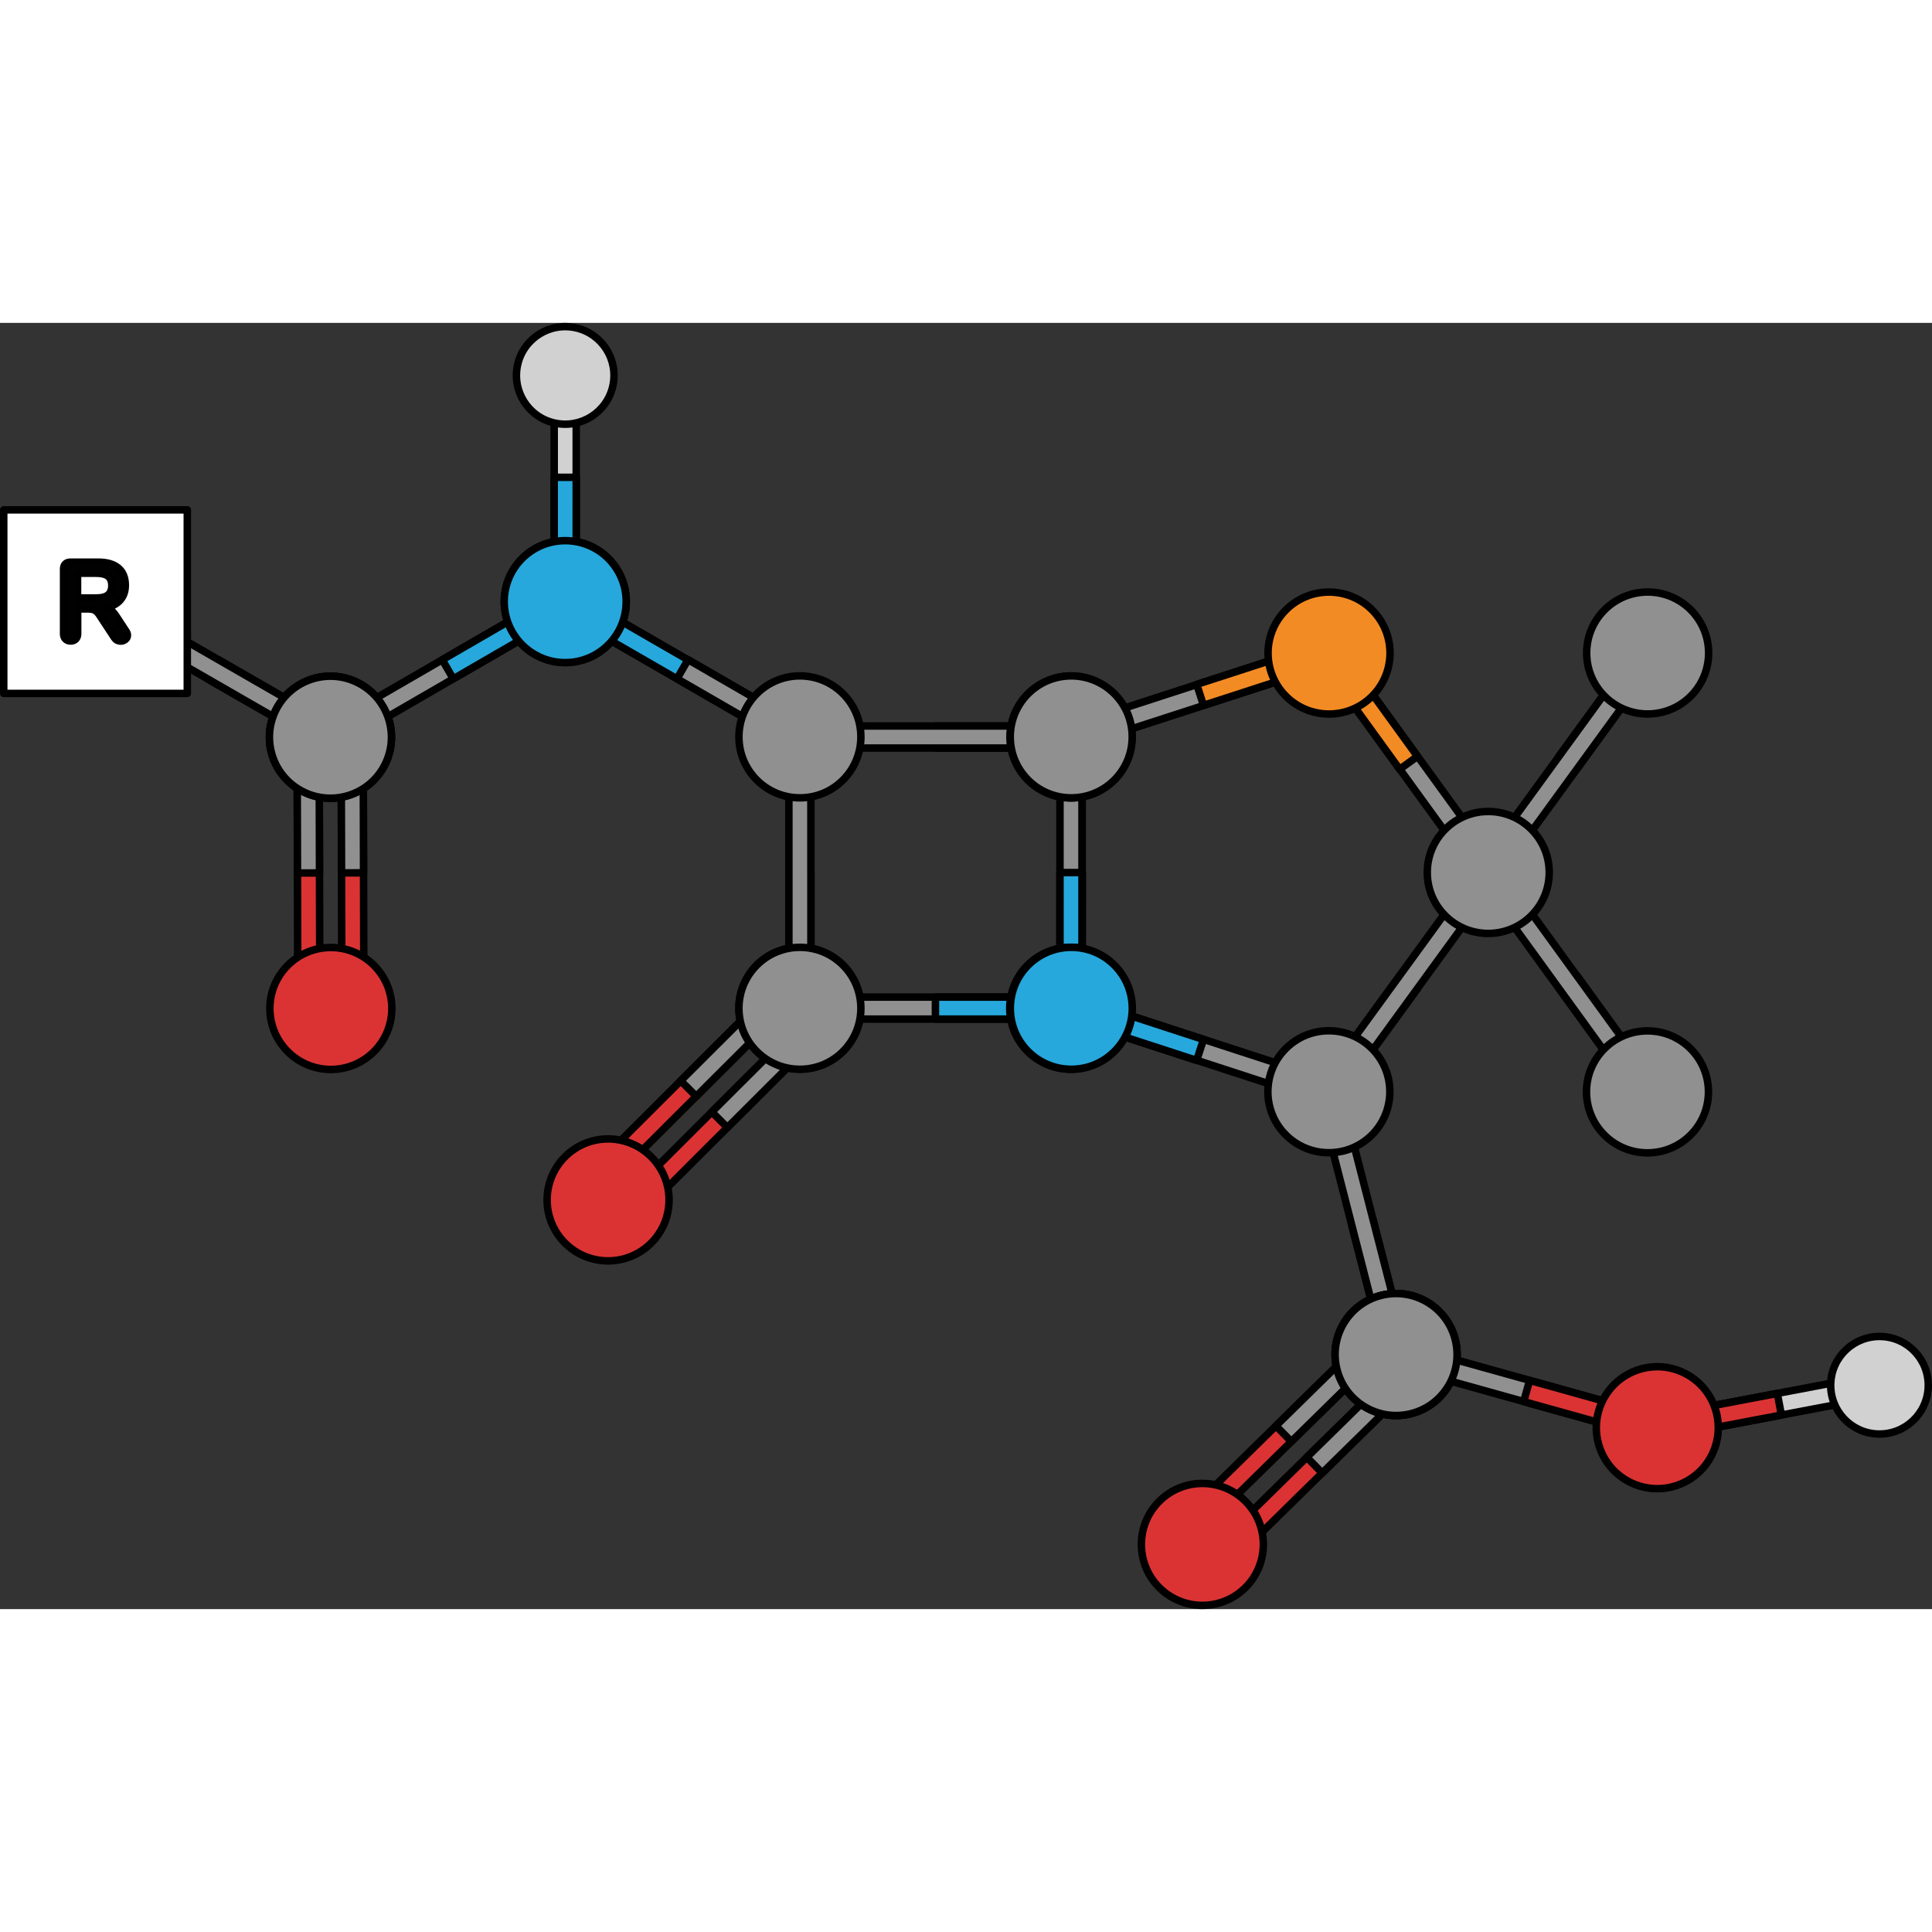 <?xml version="1.0" encoding="utf-8"?>
<!-- Created by: Science Figures, www.sciencefigures.org, Generator: Science Figures Editor -->
<!DOCTYPE svg PUBLIC "-//W3C//DTD SVG 1.1//EN" "http://www.w3.org/Graphics/SVG/1.1/DTD/svg11.dtd">
<svg version="1.1" id="Layer_1" xmlns="http://www.w3.org/2000/svg" xmlns:xlink="http://www.w3.org/1999/xlink" 
	 width="800px" height="800px" viewBox="0 0 516.685 343.985" enable-background="new 0 0 516.685 343.985"
	 xml:space="preserve">
<rect x="0" y="0" width="516.685" height="343.985" fill="#333333" stroke="none"/>
<g>
	<g>
		<g>
			
				<polygon fill="#909090" stroke="#000000" stroke-width="2" stroke-linecap="round" stroke-linejoin="round" stroke-miterlimit="10" points="
				283.565,146.961 289.455,146.969 289.425,180.271 286.477,183.213 283.534,180.266 			"/>
			
				<polygon fill="#909090" stroke="#000000" stroke-width="2" stroke-linecap="round" stroke-linejoin="round" stroke-miterlimit="10" points="
				283.539,113.656 283.504,180.264 286.447,183.213 289.395,180.27 289.428,113.661 286.486,110.715 			"/>
		</g>
		<g>
			
				<polygon fill="#909090" stroke="#000000" stroke-width="2" stroke-linecap="round" stroke-linejoin="round" stroke-miterlimit="10" points="
				290.195,112.609 353.547,92.042 355.441,88.331 351.731,86.438 288.378,107.007 286.486,110.715 			"/>
			
				<polygon fill="#F38B24" stroke="#000000" stroke-width="2" stroke-linecap="round" stroke-linejoin="round" stroke-miterlimit="10" points="
				321.859,102.283 320.045,96.68 351.723,86.409 355.433,88.301 353.539,92.012 			"/>
		</g>
		<g>
			
				<polygon fill="#909090" stroke="#000000" stroke-width="2" stroke-linecap="round" stroke-linejoin="round" stroke-miterlimit="10" points="
				398.67,142.866 359.572,88.942 355.457,88.284 354.801,92.396 393.901,146.321 398.012,146.977 			"/>
			
				<polygon fill="#F38B24" stroke="#000000" stroke-width="2" stroke-linecap="round" stroke-linejoin="round" stroke-miterlimit="10" points="
				379.084,115.927 374.313,119.381 354.775,92.414 355.432,88.301 359.546,88.958 			"/>
		</g>
		<g>
			
				<polygon fill="#909090" stroke="#000000" stroke-width="2" stroke-linecap="round" stroke-linejoin="round" stroke-miterlimit="10" points="
				374.34,174.58 379.1,178.049 359.499,204.971 355.386,205.619 354.737,201.504 			"/>
			
				<polygon fill="#909090" stroke="#000000" stroke-width="2" stroke-linecap="round" stroke-linejoin="round" stroke-miterlimit="10" points="
				393.898,147.623 354.713,201.484 355.36,205.602 359.475,204.953 398.658,151.088 398.011,146.977 			"/>
		</g>
		<g>
			
				<polygon fill="#909090" stroke="#000000" stroke-width="2" stroke-linecap="round" stroke-linejoin="round" stroke-miterlimit="10" points="
				416.938,177.977 421.709,174.521 441.247,201.49 440.591,205.602 436.477,204.945 			"/>
			
				<polygon fill="#909090" stroke="#000000" stroke-width="2" stroke-linecap="round" stroke-linejoin="round" stroke-miterlimit="10" points="
				397.353,151.038 436.45,204.961 440.565,205.619 441.222,201.508 402.121,147.583 398.011,146.926 			"/>
		</g>
		<g>
			
				<polygon fill="#909090" stroke="#000000" stroke-width="2" stroke-linecap="round" stroke-linejoin="round" stroke-miterlimit="10" points="
				421.683,119.323 416.923,115.854 436.523,88.932 440.637,88.284 441.285,92.399 			"/>
			
				<polygon fill="#909090" stroke="#000000" stroke-width="2" stroke-linecap="round" stroke-linejoin="round" stroke-miterlimit="10" points="
				402.124,146.281 441.31,92.419 440.662,88.302 436.548,88.951 397.364,142.815 398.012,146.926 			"/>
		</g>
		<g>
			
				<polygon fill="#909090" stroke="#000000" stroke-width="2" stroke-linecap="round" stroke-linejoin="round" stroke-miterlimit="10" points="
				353.539,201.912 290.201,181.297 286.486,183.184 288.375,186.896 351.713,207.512 355.424,205.625 			"/>
			
				<polygon fill="#26A8DC" stroke="#000000" stroke-width="2" stroke-linecap="round" stroke-linejoin="round" stroke-miterlimit="10" points="
				321.854,191.646 320.027,197.246 288.363,186.926 286.477,183.213 290.189,181.326 			"/>
		</g>
	</g>
	<g>
		<g>
			<g>
				<g>
					
						<polygon fill="#909090" stroke="#000000" stroke-width="2" stroke-linecap="round" stroke-linejoin="round" stroke-miterlimit="10" points="
						55.484,95.198 58.423,90.09 87.29,106.701 88.374,110.722 84.351,111.804 					"/>
					
						<polygon fill="#909090" stroke="#000000" stroke-width="2" stroke-linecap="round" stroke-linejoin="round" stroke-miterlimit="10" points="
						26.623,78.571 84.351,111.804 88.374,110.722 87.292,106.7 29.562,73.468 25.544,74.55 					"/>
					<g>
						
							<path fill="#DB3333" stroke="#000000" stroke-width="2" stroke-linecap="round" stroke-linejoin="round" stroke-miterlimit="10" d="
							M88.354,94.496c-9.011,0.011-16.302,7.325-16.288,16.329c0.011,9.006,7.318,16.298,16.327,16.286
							c9.006-0.011,16.298-7.321,16.287-16.325C104.669,101.776,97.358,94.486,88.354,94.496z"/>
					</g>
					
						<path fill="#909090" stroke="#000000" stroke-width="2" stroke-linecap="round" stroke-linejoin="round" stroke-miterlimit="10" d="
						M25.563,90.859c9.007-0.014,16.298-7.323,16.287-16.332c-0.01-9.005-7.321-16.298-16.328-16.288
						c-9.008,0.009-16.299,7.323-16.286,16.329C9.244,83.576,16.555,90.869,25.563,90.859z"/>
				</g>
				
					<path fill="#75B34B" stroke="#000000" stroke-width="2" stroke-linecap="round" stroke-linejoin="round" stroke-miterlimit="10" d="
					M11.427,66.453c-4.49,7.807-1.805,17.775,6.006,22.267c7.805,4.49,17.774,1.803,22.266-6.003S41.5,64.938,33.697,60.45
					C25.888,55.957,15.917,58.645,11.427,66.453z"/>
			</g>
		</g>
		<g>
			
				<polygon fill="#DB3333" stroke="#000000" stroke-width="2" stroke-linecap="round" stroke-linejoin="round" stroke-miterlimit="10" points="
				91.421,180.402 91.253,113.791 94.189,110.84 97.142,113.774 97.312,180.385 94.374,183.336 			"/>
			
				<polygon fill="#DB3333" stroke="#000000" stroke-width="2" stroke-linecap="round" stroke-linejoin="round" stroke-miterlimit="10" points="
				79.639,180.432 79.47,113.824 82.407,110.87 85.357,113.807 85.529,180.418 82.592,183.367 			"/>
			
				<path fill="#DB3333" stroke="#000000" stroke-width="2" stroke-linecap="round" stroke-linejoin="round" stroke-miterlimit="10" d="
				M88.525,199.661c-9.007,0.021-16.324-7.261-16.349-16.271c-0.025-9.002,7.261-16.324,16.265-16.347
				c9.004-0.024,16.328,7.26,16.35,16.264C104.813,192.314,97.531,199.637,88.525,199.661z"/>
			
				<polygon fill="#909090" stroke="#000000" stroke-width="2" stroke-linecap="round" stroke-linejoin="round" stroke-miterlimit="10" points="
				91.337,147.09 97.228,147.078 97.142,113.772 94.19,110.834 91.252,113.785 			"/>
			
				<polygon fill="#909090" stroke="#000000" stroke-width="2" stroke-linecap="round" stroke-linejoin="round" stroke-miterlimit="10" points="
				79.556,147.122 85.447,147.105 85.357,113.803 82.405,110.865 79.469,113.818 			"/>
			<g>
				<g>
					<g>
						
							<circle fill="#909090" stroke="#000000" stroke-width="2" stroke-linecap="round" stroke-linejoin="round" stroke-miterlimit="10" cx="88.372" cy="110.805" r="16.307"/>
					</g>
				</g>
			</g>
		</g>
		<g>
			
				<polygon fill="#909090" stroke="#000000" stroke-width="2" stroke-linecap="round" stroke-linejoin="round" stroke-miterlimit="10" points="
				92.397,111.878 150.041,78.501 151.116,74.476 147.089,73.402 89.447,106.781 88.374,110.803 			"/>
			
				<polygon fill="#26A8DC" stroke="#000000" stroke-width="2" stroke-linecap="round" stroke-linejoin="round" stroke-miterlimit="10" points="
				121.226,95.197 118.272,90.099 147.09,73.406 151.116,74.476 150.041,78.501 			"/>
			<g>
				
					<path fill="#DB3333" stroke="#000000" stroke-width="2" stroke-linecap="round" stroke-linejoin="round" stroke-miterlimit="10" d="
					M137.053,66.38c-4.493,7.809-1.807,17.781,5.999,22.271c7.803,4.494,17.771,1.811,22.266-5.998
					c4.494-7.805,1.811-17.774-5.993-22.267C151.517,55.892,141.546,58.577,137.053,66.38z"/>
			</g>
			
				<path fill="#909090" stroke="#000000" stroke-width="2" stroke-linecap="round" stroke-linejoin="round" stroke-miterlimit="10" d="
				M102.509,118.941c4.492-7.807,1.807-17.775-6.003-22.271c-7.803-4.493-17.773-1.81-22.269,5.996
				c-4.494,7.805-1.807,17.775,5.999,22.27C88.04,129.431,98.014,126.746,102.509,118.941z"/>
		</g>
	</g>
	<g>
		<g>
			
				<polygon fill="#D1D1D1" stroke="#000000" stroke-width="2" stroke-linecap="round" stroke-linejoin="round" stroke-miterlimit="10" points="
				154.102,16.997 154.1,71.604 151.156,74.548 148.211,71.603 148.211,16.995 151.156,14.051 			"/>
			
				<polygon fill="#26A8DC" stroke="#000000" stroke-width="2" stroke-linecap="round" stroke-linejoin="round" stroke-miterlimit="10" points="
				154.104,41.3 148.211,41.3 148.211,71.603 151.156,74.548 154.1,71.604 			"/>
		</g>
		
			<path fill="#D1D1D1" stroke="#000000" stroke-width="2" stroke-linecap="round" stroke-linejoin="round" stroke-miterlimit="10" d="
			M138.433,11.185c1.578-7.029,8.564-11.445,15.595-9.863c7.022,1.584,11.441,8.563,9.858,15.598
			c-1.58,7.022-8.565,11.437-15.593,9.858C141.263,25.195,136.849,18.216,138.433,11.185z"/>
	</g>
	
		<polygon fill="#26A8DC" stroke="#000000" stroke-width="2" stroke-linecap="round" stroke-linejoin="round" stroke-miterlimit="10" points="
		152.231,78.57 209.916,111.874 213.94,110.798 212.862,106.774 155.177,73.471 151.156,74.548 	"/>
	
		<polygon fill="#909090" stroke="#000000" stroke-width="2" stroke-linecap="round" stroke-linejoin="round" stroke-miterlimit="10" points="
		181.063,95.165 184.012,90.067 212.846,106.729 213.922,110.752 209.898,111.83 	"/>
	
		<circle fill="#26A8DC" stroke="#000000" stroke-width="2" stroke-linecap="round" stroke-linejoin="round" stroke-miterlimit="10" cx="151.155" cy="74.548" r="16.308"/>
	<g>
		
			<polygon fill="#DB3333" stroke="#000000" stroke-width="2" stroke-linecap="round" stroke-linejoin="round" stroke-miterlimit="10" points="
			162.625,230.385 209.773,183.332 209.777,179.168 205.615,179.162 158.467,226.215 158.463,230.379 		"/>
		
			<polygon fill="#DB3333" stroke="#000000" stroke-width="2" stroke-linecap="round" stroke-linejoin="round" stroke-miterlimit="10" points="
			170.949,238.725 218.096,191.674 218.102,187.508 213.938,187.504 166.787,234.557 166.785,238.719 		"/>
		
			<path fill="#DB3333" stroke="#000000" stroke-width="2" stroke-linecap="round" stroke-linejoin="round" stroke-miterlimit="10" d="
			M151.08,246.068c6.363,6.375,16.687,6.385,23.064,0.021c6.374-6.357,6.384-16.686,0.022-23.061
			c-6.36-6.375-16.688-6.387-23.062-0.025C144.731,229.367,144.719,239.695,151.08,246.068z"/>
		
			<polygon fill="#909090" stroke="#000000" stroke-width="2" stroke-linecap="round" stroke-linejoin="round" stroke-miterlimit="10" points="
			186.203,206.854 182.041,202.686 205.616,179.16 209.781,179.164 209.777,183.326 		"/>
		
			<polygon fill="#909090" stroke="#000000" stroke-width="2" stroke-linecap="round" stroke-linejoin="round" stroke-miterlimit="10" points="
			194.526,215.195 190.365,211.023 213.939,187.5 218.104,187.506 218.1,191.67 		"/>
		<g>
			<g>
				<g>
					
						<path fill="#909090" stroke="#000000" stroke-width="2" stroke-linecap="round" stroke-linejoin="round" stroke-miterlimit="10" d="
						M218.127,199.006c8.701-2.322,13.873-11.256,11.551-19.963c-2.321-8.699-11.258-13.871-19.961-11.549
						c-8.701,2.321-13.873,11.258-11.551,19.961C200.488,196.16,209.426,201.328,218.127,199.006z"/>
				</g>
			</g>
		</g>
	</g>
	
		<polygon fill="#909090" stroke="#000000" stroke-width="2" stroke-linecap="round" stroke-linejoin="round" stroke-miterlimit="10" points="
		216.865,186.195 283.474,186.195 286.42,183.25 283.475,180.305 216.865,180.307 213.922,183.25 	"/>
	
		<polygon fill="#909090" stroke="#000000" stroke-width="2" stroke-linecap="round" stroke-linejoin="round" stroke-miterlimit="10" points="
		283.475,113.696 283.475,180.305 286.42,183.25 289.365,180.305 289.364,113.696 286.42,110.752 	"/>
	
		<polygon fill="#DB3333" stroke="#000000" stroke-width="2" stroke-linecap="round" stroke-linejoin="round" stroke-miterlimit="10" points="
		361.544,241.467 367.25,240 375.544,272.254 373.424,275.842 369.84,273.719 	"/>
	
		<polygon fill="#909090" stroke="#000000" stroke-width="2" stroke-linecap="round" stroke-linejoin="round" stroke-miterlimit="10" points="
		353.266,209.205 369.84,273.719 373.424,275.842 375.547,272.256 358.968,207.74 355.386,205.623 	"/>
	<g>
		
			<path fill="#DB3333" stroke="#000000" stroke-width="2" stroke-linecap="round" stroke-linejoin="round" stroke-miterlimit="10" d="
			M385.017,264.486c-6.305-6.436-16.631-6.541-23.062-0.236c-6.435,6.301-6.543,16.623-0.238,23.059
			c6.302,6.434,16.627,6.541,23.059,0.24C391.214,281.244,391.316,270.92,385.017,264.486z"/>
	</g>
	
		<path fill="#909090" stroke="#000000" stroke-width="2" stroke-linecap="round" stroke-linejoin="round" stroke-miterlimit="10" d="
		M343.734,217.033c6.304,6.434,16.628,6.539,23.063,0.236c6.435-6.301,6.541-16.627,0.239-23.061
		c-6.302-6.438-16.628-6.541-23.063-0.238S337.432,210.598,343.734,217.033z"/>
	
		<path fill="#F38B24" stroke="#000000" stroke-width="2" stroke-linecap="round" stroke-linejoin="round" stroke-miterlimit="10" d="
		M343.781,99.715c6.304,6.434,16.628,6.538,23.063,0.235c6.435-6.301,6.541-16.627,0.239-23.061
		c-6.302-6.437-16.628-6.541-23.063-0.238S337.479,93.28,343.781,99.715z"/>
	
		<path fill="#909090" stroke="#000000" stroke-width="2" stroke-linecap="round" stroke-linejoin="round" stroke-miterlimit="10" d="
		M386.36,158.391c6.304,6.434,16.628,6.538,23.063,0.235c6.435-6.301,6.541-16.627,0.239-23.061
		c-6.302-6.437-16.628-6.541-23.063-0.238S380.058,151.956,386.36,158.391z"/>
	
		<polygon fill="#26A8DC" stroke="#000000" stroke-width="2" stroke-linecap="round" stroke-linejoin="round" stroke-miterlimit="10" points="
		283.475,147 289.364,147 289.365,180.305 286.42,183.25 283.475,180.305 	"/>
	
		<polygon fill="#909090" stroke="#000000" stroke-width="2" stroke-linecap="round" stroke-linejoin="round" stroke-miterlimit="10" points="
		210.977,147 216.866,147 216.867,180.305 213.922,183.25 210.977,180.305 	"/>
	
		<polygon fill="#909090" stroke="#000000" stroke-width="2" stroke-linecap="round" stroke-linejoin="round" stroke-miterlimit="10" points="
		210.977,113.696 210.977,180.305 213.922,183.25 216.867,180.305 216.866,113.696 213.922,110.752 	"/>
	
		<polygon fill="#909090" stroke="#000000" stroke-width="2" stroke-linecap="round" stroke-linejoin="round" stroke-miterlimit="10" points="
		250.17,113.698 250.17,107.808 283.475,107.807 286.42,110.752 283.474,113.698 	"/>
	
		<polygon fill="#909090" stroke="#000000" stroke-width="2" stroke-linecap="round" stroke-linejoin="round" stroke-miterlimit="10" points="
		216.865,113.698 283.474,113.698 286.42,110.752 283.475,107.807 216.865,107.808 213.922,110.752 	"/>
	
		<polygon fill="#26A8DC" stroke="#000000" stroke-width="2" stroke-linecap="round" stroke-linejoin="round" stroke-miterlimit="10" points="
		250.17,186.195 250.17,180.307 283.475,180.305 286.42,183.25 283.474,186.195 	"/>
	<g>
		
			<path fill="#909090" stroke="#000000" stroke-width="2" stroke-linecap="round" stroke-linejoin="round" stroke-miterlimit="10" d="
			M300.471,175.141c-4.503-7.801-14.476-10.474-22.277-5.968c-7.799,4.5-10.472,14.474-5.97,22.275
			c4.503,7.799,14.479,10.471,22.277,5.969C302.302,192.912,304.975,182.938,300.471,175.141z"/>
	</g>
	
		<path fill="#909090" stroke="#000000" stroke-width="2" stroke-linecap="round" stroke-linejoin="round" stroke-miterlimit="10" d="
		M286.419,94.446c-9.007,0-16.307,7.3-16.308,16.31c0,9.004,7.302,16.307,16.308,16.306c9.006,0.001,16.309-7.303,16.309-16.306
		C302.727,101.747,295.426,94.445,286.419,94.446z"/>
	
		<path fill="#26A8DC" stroke="#000000" stroke-width="2" stroke-linecap="round" stroke-linejoin="round" stroke-miterlimit="10" d="
		M286.502,167c-9.005-0.002-16.307,7.298-16.307,16.308c0,9.004,7.301,16.307,16.307,16.305c9.006,0.002,16.309-7.301,16.309-16.305
		C302.811,174.299,295.51,166.998,286.502,167z"/>
	
		<path fill="#909090" stroke="#000000" stroke-width="2" stroke-linecap="round" stroke-linejoin="round" stroke-miterlimit="10" d="
		M213.921,167c-9.005-0.002-16.307,7.298-16.307,16.308c0,9.004,7.301,16.307,16.307,16.305c9.006,0.002,16.309-7.301,16.309-16.305
		C230.229,174.299,222.929,166.998,213.921,167z"/>
	
		<circle fill="#909090" stroke="#000000" stroke-width="2" stroke-linecap="round" stroke-linejoin="round" stroke-miterlimit="10" cx="286.485" cy="110.714" r="16.308"/>
	
		<circle fill="#909090" stroke="#000000" stroke-width="2" stroke-linecap="round" stroke-linejoin="round" stroke-miterlimit="10" cx="213.923" cy="110.714" r="16.308"/>
	
		<polygon fill="#DB3333" stroke="#000000" stroke-width="2" stroke-linecap="round" stroke-linejoin="round" stroke-miterlimit="10" points="
		325.719,326.719 373.242,280.045 377.405,280.082 377.37,284.246 329.847,330.92 325.683,330.881 	"/>
	
		<polygon fill="#DB3333" stroke="#000000" stroke-width="2" stroke-linecap="round" stroke-linejoin="round" stroke-miterlimit="10" points="
		317.463,318.313 364.984,271.639 369.149,271.676 369.112,275.84 321.589,322.516 317.427,322.477 	"/>
	
		<path fill="#DB3333" stroke="#000000" stroke-width="2" stroke-linecap="round" stroke-linejoin="round" stroke-miterlimit="10" d="
		M309.92,338.107c-6.31-6.428-6.217-16.752,0.211-23.066c6.421-6.307,16.75-6.213,23.059,0.211
		c6.312,6.424,6.219,16.75-0.205,23.061C326.558,344.623,316.23,344.531,309.92,338.107z"/>
	
		<polygon fill="#909090" stroke="#000000" stroke-width="2" stroke-linecap="round" stroke-linejoin="round" stroke-miterlimit="10" points="
		349.484,303.379 353.61,307.582 377.372,284.244 377.411,280.08 373.248,280.039 	"/>
	
		<polygon fill="#909090" stroke="#000000" stroke-width="2" stroke-linecap="round" stroke-linejoin="round" stroke-miterlimit="10" points="
		341.228,294.973 345.357,299.174 369.115,275.838 369.152,271.672 364.988,271.635 	"/>
	<g>
		<g>
			
				<circle fill="#909090" stroke="#000000" stroke-width="2" stroke-linecap="round" stroke-linejoin="round" stroke-miterlimit="10" cx="373.366" cy="275.897" r="16.308"/>
		</g>
	</g>
	
		<polygon fill="#D1D1D1" stroke="#000000" stroke-width="2" stroke-linecap="round" stroke-linejoin="round" stroke-miterlimit="10" points="
		500.29,287.553 446.64,297.729 443.198,295.385 445.543,291.943 499.194,281.766 502.637,284.111 	"/>
	
		<polygon fill="#DB3333" stroke="#000000" stroke-width="2" stroke-linecap="round" stroke-linejoin="round" stroke-miterlimit="10" points="
		476.413,292.084 475.316,286.295 445.543,291.943 443.198,295.385 446.64,297.729 	"/>
	
		<path fill="#D1D1D1" stroke="#000000" stroke-width="2" stroke-linecap="round" stroke-linejoin="round" stroke-miterlimit="10" d="
		M503.081,271.074c7.2,0.242,12.841,6.283,12.596,13.486c-0.245,7.193-6.28,12.836-13.485,12.592
		c-7.195-0.244-12.833-6.285-12.593-13.482C489.844,276.469,495.877,270.83,503.081,271.074z"/>
	
		<polygon fill="#909090" stroke="#000000" stroke-width="2" stroke-linecap="round" stroke-linejoin="round" stroke-miterlimit="10" points="
		375.41,279.527 439.569,297.43 443.198,295.385 441.153,291.754 376.994,273.854 373.367,275.898 	"/>
	
		<polygon fill="#DB3333" stroke="#000000" stroke-width="2" stroke-linecap="round" stroke-linejoin="round" stroke-miterlimit="10" points="
		407.489,288.486 409.071,282.813 441.151,291.758 443.198,295.385 439.569,297.43 	"/>
	
		<path fill="#DB3333" stroke="#000000" stroke-width="2" stroke-linecap="round" stroke-linejoin="round" stroke-miterlimit="10" d="
		M439.16,279.668c-8.725,2.242-13.978,11.133-11.735,19.855c2.239,8.723,11.125,13.977,19.853,11.734
		c8.721-2.242,13.977-11.129,11.736-19.85C456.772,282.682,447.883,277.428,439.16,279.668z"/>
	
		<path fill="#909090" stroke="#000000" stroke-width="2" stroke-linecap="round" stroke-linejoin="round" stroke-miterlimit="10" d="
		M377.426,291.693c8.722-2.242,13.976-11.131,11.733-19.855c-2.238-8.723-11.128-13.979-19.851-11.736
		c-8.725,2.238-13.979,11.129-11.736,19.854C359.813,288.678,368.7,293.934,377.426,291.693z"/>
	<g>
		
			<rect x="1" y="50.006" fill="#FFFFFF" stroke="#000000" stroke-width="2" stroke-linecap="round" stroke-linejoin="round" stroke-miterlimit="10" width="49.088" height="49.088"/>
		<g>
			<path fill="#010101" stroke="#000000" stroke-width="2" stroke-linecap="round" stroke-linejoin="round" d="M34.085,83.536
				c0,0.455-0.184,0.83-0.549,1.127c-0.367,0.297-0.797,0.445-1.289,0.445c-0.316,0-0.619-0.074-0.906-0.223
				s-0.529-0.371-0.727-0.667l-3.943-5.991c-0.396-0.633-0.816-1.077-1.262-1.334s-1.021-0.386-1.734-0.386h-2.906v6.643
				c0,0.594-0.168,1.063-0.504,1.409s-0.791,0.519-1.365,0.519c-0.572,0-1.033-0.173-1.379-0.519s-0.518-0.815-0.518-1.409V65.801
				c0-0.573,0.162-1.019,0.488-1.335s0.775-0.475,1.35-0.475h7.414c2.373,0,4.176,0.529,5.412,1.587s1.854,2.585,1.854,4.582
				c0,1.621-0.459,2.95-1.379,3.988c-0.918,1.038-2.219,1.706-3.9,2.002c0.574,0.139,1.078,0.386,1.514,0.742
				c0.436,0.355,0.859,0.85,1.275,1.482l2.699,4.122C33.966,82.854,34.085,83.2,34.085,83.536z M28.894,72.755
				c0.674-0.544,1.01-1.379,1.01-2.506c0-1.146-0.336-1.982-1.01-2.506c-0.67-0.523-1.729-0.786-3.172-0.786h-4.982v6.613h4.982
				C27.165,73.571,28.224,73.299,28.894,72.755z"/>
		</g>
	</g>
	
		<path fill="#909090" stroke="#000000" stroke-width="2" stroke-linecap="round" stroke-linejoin="round" stroke-miterlimit="10" d="
		M452.288,76.87c-6.304-6.434-16.628-6.538-23.063-0.235c-6.435,6.301-6.541,16.627-0.239,23.061
		c6.302,6.437,16.628,6.541,23.063,0.238S458.591,83.305,452.288,76.87z"/>
	
		<path fill="#909090" stroke="#000000" stroke-width="2" stroke-linecap="round" stroke-linejoin="round" stroke-miterlimit="10" d="
		M452.242,194.238c-6.304-6.434-16.628-6.537-23.063-0.234c-6.435,6.301-6.541,16.627-0.239,23.061
		c6.302,6.436,16.628,6.541,23.063,0.238S458.545,200.674,452.242,194.238z"/>
</g>
</svg>